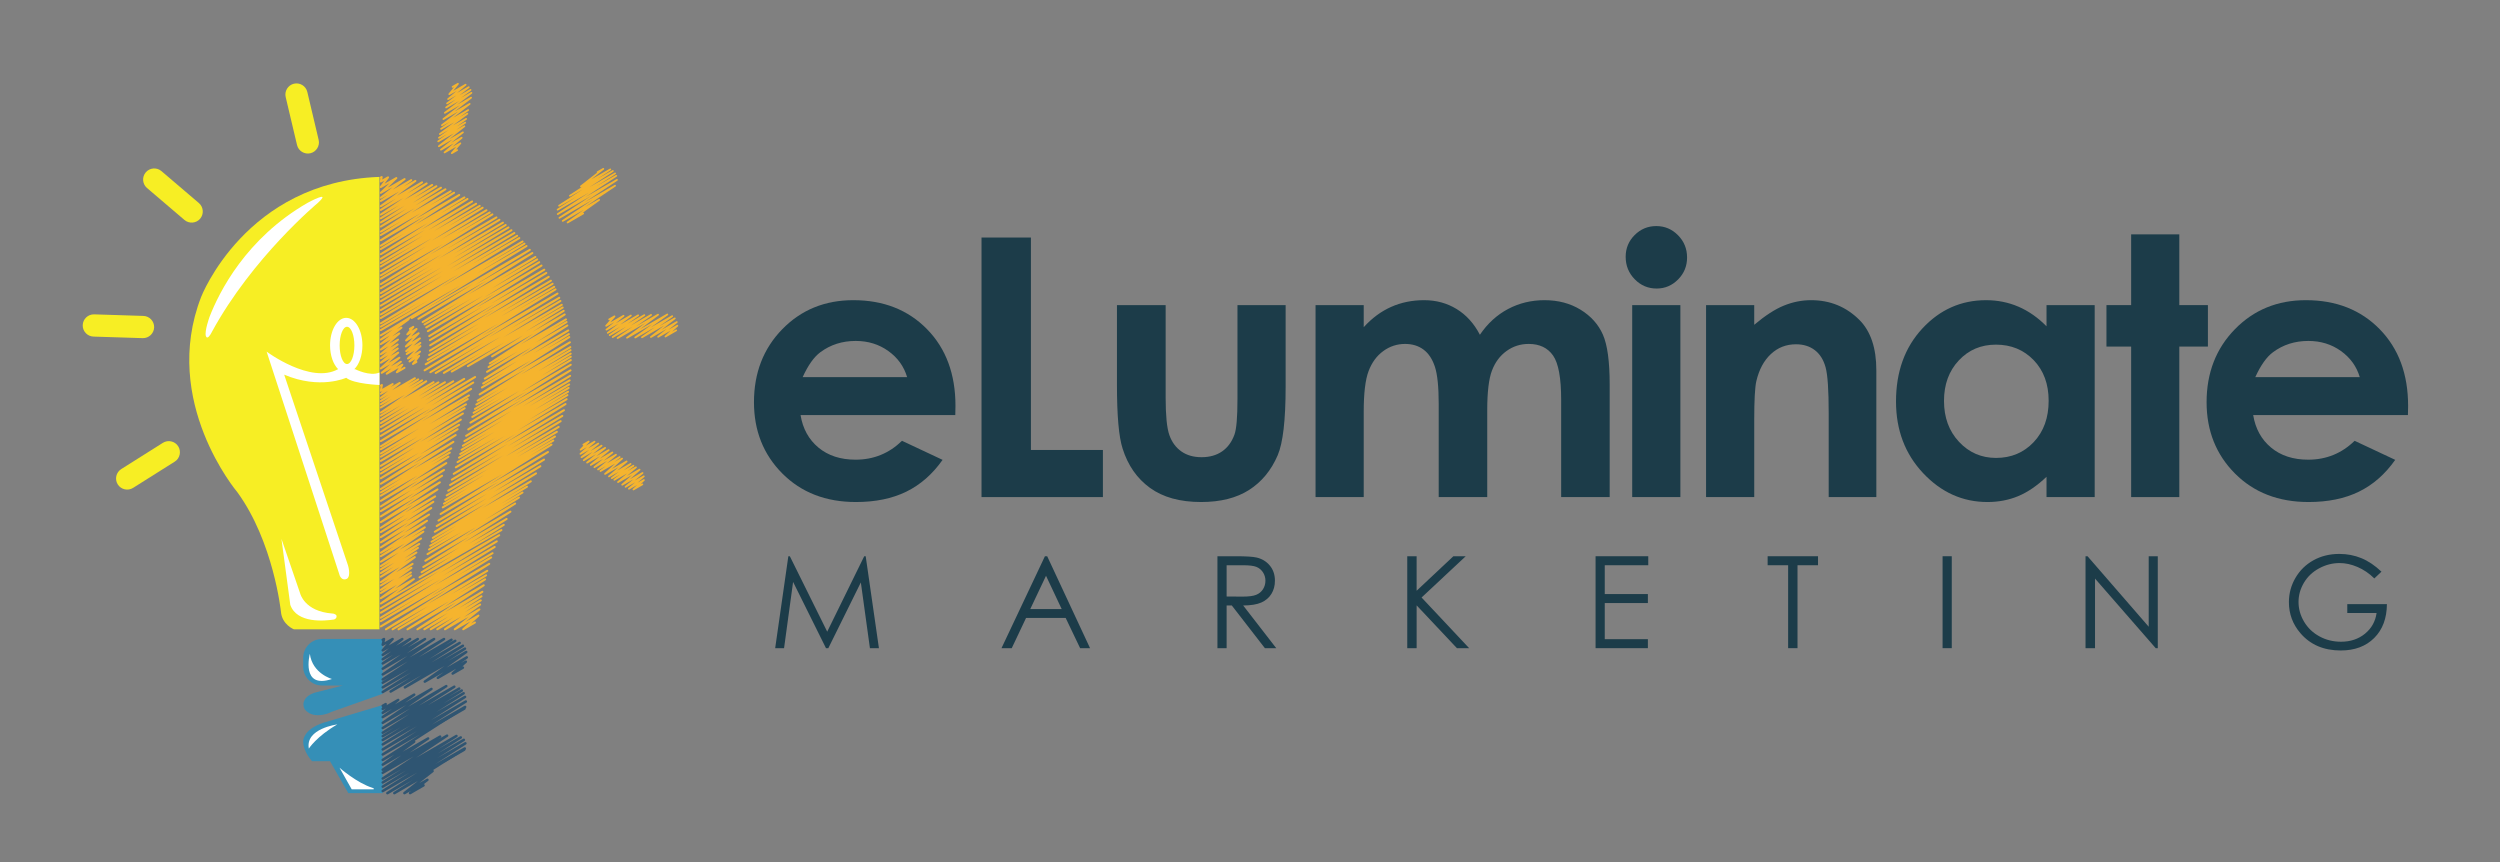 <svg xmlns="http://www.w3.org/2000/svg" viewBox="0 0 991.456 341.892"><rect x="0" y="0" width="991.456" height="341.892" fill="#808080" stroke="none"/><g><g id="Layer_1"><g><g><path d="M378.851,164.599h-61.368c.887,5.411,3.254,9.715,7.103,12.907,3.849,3.198,8.757,4.795,14.731,4.795,7.136,0,13.269-2.494,18.402-7.486l16.093,7.555c-4.011,5.695-8.817,9.905-14.415,12.627-5.596,2.734-12.244,4.096-19.941,4.096-11.944,0-21.67-3.765-29.179-11.297-7.512-7.535-11.266-16.968-11.266-28.306,0-11.616,3.743-21.262,11.229-28.935,7.488-7.672,16.877-11.511,28.166-11.511,11.987,0,21.738,3.84,29.249,11.511,7.509,7.673,11.266,17.807,11.266,30.403l-.071,3.64ZM359.748,149.555c-1.262-4.246-3.75-7.699-7.465-10.356-3.716-2.66-8.024-3.989-12.933-3.989-5.325,0-10,1.493-14.017,4.477-2.523,1.866-4.86,5.155-7.01,9.869h41.424Z" fill="#1c3c49"></path><path d="M389.251,94.203h19.593v84.249h28.55v18.682h-48.142v-102.932Z" fill="#1c3c49"></path><path d="M442.963,121.003h19.313v36.668c0,7.138.49,12.094,1.473,14.869.981,2.776,2.559,4.933,4.735,6.473,2.173,1.542,4.851,2.305,8.032,2.305,3.178,0,5.88-.752,8.1-2.271,2.223-1.516,3.872-3.744,4.946-6.683.795-2.192,1.194-6.881,1.194-14.064v-37.298h19.103v32.259c0,13.295-1.05,22.392-3.149,27.293-2.565,5.969-6.345,10.552-11.336,13.746-4.993,3.194-11.336,4.793-19.033,4.793-8.351,0-15.103-1.865-20.258-5.596-5.155-3.732-8.782-8.931-10.881-15.605-1.493-4.619-2.238-13.017-2.238-25.19v-31.7Z" fill="#1c3c49"></path><path d="M521.726,121.003h19.103v8.746c3.266-3.592,6.896-6.273,10.888-8.045,3.991-1.776,8.344-2.66,13.059-2.66,4.762,0,9.056,1.166,12.885,3.5,3.828,2.334,6.91,5.737,9.243,10.215,3.034-4.478,6.758-7.881,11.169-10.215,4.411-2.334,9.233-3.5,14.459-3.5,5.416,0,10.178,1.26,14.285,3.776,4.109,2.522,7.061,5.809,8.858,9.869,1.798,4.059,2.697,10.66,2.697,19.805v44.639h-19.244v-38.624c0-8.63-1.073-14.473-3.218-17.528-2.145-3.054-5.365-4.584-9.657-4.584-3.266,0-6.192.934-8.781,2.801-2.589,1.865-4.514,4.442-5.774,7.731-1.26,3.286-1.888,8.568-1.888,15.85v34.354h-19.244v-36.875c0-6.809-.503-11.744-1.506-14.798-1.006-3.055-2.514-5.331-4.524-6.824-2.012-1.493-4.443-2.239-7.296-2.239-3.179,0-6.067.946-8.663,2.834-2.596,1.89-4.536,4.537-5.821,7.943-1.285,3.403-1.928,8.772-1.928,16.092v33.867h-19.103v-76.131Z" fill="#1c3c49"></path><path d="M656.854,89.655c3.347,0,6.22,1.211,8.616,3.636,2.398,2.424,3.594,5.366,3.594,8.821,0,3.405-1.184,6.308-3.559,8.71-2.373,2.402-5.209,3.608-8.511,3.608-3.395,0-6.293-1.23-8.687-3.68-2.398-2.449-3.595-5.421-3.595-8.919,0-3.362,1.185-6.228,3.558-8.607,2.373-2.38,5.232-3.569,8.584-3.569ZM647.301,121.003h19.104v76.131h-19.104v-76.131Z" fill="#1c3c49"></path><path d="M676.592,121.003h19.104v7.803c4.332-3.651,8.256-6.191,11.777-7.62,3.514-1.428,7.11-2.142,10.794-2.142,7.544,0,13.948,2.635,19.213,7.909,4.425,4.478,6.641,11.101,6.641,19.87v50.311h-18.894v-33.338c0-9.086-.405-15.117-1.222-18.1-.817-2.984-2.235-5.256-4.259-6.817-2.028-1.558-4.527-2.341-7.504-2.341-3.859,0-7.177,1.293-9.947,3.88-2.77,2.583-4.689,6.162-5.758,10.731-.559,2.375-.839,7.524-.839,15.444v30.541h-19.104v-76.131Z" fill="#1c3c49"></path><path d="M811.613,121.003h19.103v76.131h-19.103v-8.046c-3.726,3.546-7.465,6.1-11.214,7.663-3.75,1.56-7.817,2.342-12.198,2.342-9.832,0-18.337-3.811-25.514-11.441-7.176-7.625-10.763-17.106-10.763-28.44,0-11.759,3.471-21.393,10.417-28.902,6.942-7.511,15.378-11.266,25.301-11.266,4.566,0,8.853.863,12.861,2.587,4.003,1.73,7.71,4.32,11.11,7.77v-8.398ZM791.537,136.68c-5.907,0-10.812,2.087-14.72,6.263-3.904,4.174-5.86,9.527-5.86,16.056,0,6.577,1.99,11.992,5.963,16.235,3.98,4.249,8.866,6.368,14.683,6.368,5.997,0,10.975-2.087,14.927-6.264,3.945-4.169,5.928-9.644,5.928-16.406,0-6.624-1.983-11.99-5.928-16.098-3.952-4.1-8.951-6.154-14.993-6.154Z" fill="#1c3c49"></path><path d="M845.176,92.943h19.101v28.06h11.338v16.443h-11.338v59.688h-19.101v-59.688h-9.794v-16.443h9.794v-28.06Z" fill="#1c3c49"></path><path d="M954.94,164.599h-61.37c.889,5.411,3.256,9.715,7.105,12.907,3.847,3.198,8.751,4.795,14.728,4.795,7.138,0,13.272-2.494,18.402-7.486l16.096,7.555c-4.016,5.695-8.814,9.905-14.415,12.627-5.595,2.734-12.246,4.096-19.942,4.096-11.944,0-21.672-3.765-29.182-11.297-7.512-7.535-11.266-16.968-11.266-28.306,0-11.616,3.743-21.262,11.231-28.935,7.491-7.672,16.879-11.511,28.165-11.511,11.989,0,21.739,3.84,29.254,11.511,7.509,7.673,11.266,17.807,11.266,30.403l-.072,3.64ZM935.838,149.555c-1.259-4.246-3.752-7.699-7.47-10.356-3.709-2.66-8.025-3.989-12.928-3.989-5.327,0-10.002,1.493-14.019,4.477-2.525,1.866-4.861,5.155-7.009,9.869h41.425Z" fill="#1c3c49"></path></g><g><path d="M307.421,257.054l5.221-36.46h.593l14.82,29.916,14.679-29.916h.584l5.248,36.46h-3.573l-3.602-26.073-12.892,26.073h-.931l-13.044-26.271-3.581,26.271h-3.52Z" fill="#1c3c49"></path><path d="M415.294,220.594l17.001,36.46h-3.936l-5.735-11.995h-15.705l-5.679,11.995h-4.066l17.227-36.46h.894ZM414.832,228.341l-6.248,13.201h12.466l-6.219-13.201Z" fill="#1c3c49"></path><path d="M482.814,220.594h7.261c4.048,0,6.792.169,8.228.501,2.166.496,3.926,1.555,5.28,3.189,1.355,1.63,2.032,3.635,2.032,6.017,0,1.985-.465,3.73-1.4,5.238-.933,1.506-2.266,2.639-4.001,3.408-1.736.771-4.132,1.164-7.188,1.181l13.111,16.926h-4.507l-13.113-16.926h-2.059v16.926h-3.643v-36.46ZM486.457,224.165v12.395l6.281.047c2.434,0,4.233-.229,5.399-.692,1.167-.462,2.077-1.202,2.732-2.221.653-1.014.979-2.152.979-3.406,0-1.226-.33-2.335-.991-3.335-.662-.998-1.531-1.714-2.607-2.14-1.076-.43-2.864-.648-5.362-.648h-6.431Z" fill="#1c3c49"></path><path d="M558.092,220.594h3.718v13.685l14.574-13.685h4.895l-17.512,16.36,18.875,20.1h-4.852l-15.979-16.981v16.981h-3.718v-36.46Z" fill="#1c3c49"></path><path d="M632.774,220.594h20.895v3.571h-17.25v11.427h17.101v3.569h-17.101v14.325h17.101v3.568h-20.745v-36.46Z" fill="#1c3c49"></path><path d="M701.013,224.165v-3.571h19.98v3.571h-8.135v32.889h-3.717v-32.889h-8.128Z" fill="#1c3c49"></path><path d="M770.394,220.594h3.641v36.46h-3.641v-36.46Z" fill="#1c3c49"></path><path d="M827.082,257.054v-36.46h.796l24.26,27.95v-27.95h3.597v36.46h-.82l-24.066-27.606v27.606h-3.765Z" fill="#1c3c49"></path><path d="M944.447,226.719l-2.831,2.677c-2.03-1.998-4.259-3.516-6.68-4.55-2.418-1.034-4.777-1.549-7.072-1.549-2.862,0-5.582.704-8.166,2.109-2.59,1.402-4.594,3.308-6.011,5.711-1.422,2.406-2.133,4.946-2.133,7.621,0,2.742.737,5.35,2.204,7.82,1.474,2.471,3.503,4.412,6.099,5.824,2.595,1.414,5.436,2.117,8.528,2.117,3.748,0,6.918-1.055,9.513-3.172,2.595-2.114,4.135-4.857,4.61-8.224h-11.622v-3.522h15.717c-.041,5.637-1.709,10.108-5.022,13.42-3.317,3.317-7.746,4.97-13.295,4.97-6.743,0-12.083-2.296-16.01-6.888-3.027-3.536-4.539-7.625-4.539-12.269,0-3.455.865-6.669,2.6-9.644,1.734-2.973,4.116-5.3,7.136-6.976,3.027-1.676,6.449-2.517,10.263-2.517,3.089,0,6.001.56,8.728,1.676,2.725,1.114,5.386,2.905,7.982,5.366Z" fill="#1c3c49"></path></g></g><g><path d="M150.485,249.587h-33.917s-4.744-1.857-5.156-7.012c0,0-2.888-27.636-17.325-47.435,0,0-30.419-35.886-14.333-77.34,0,0,17.633-45.785,70.73-47.642v179.429Z" fill="#f7ee24"></path><path d="M121.93,80.47c-24.378,14.042-35.018,35.351-38.832,45.198-.067.186-2.01,5.603-1.468,7.569.579,1.697,1.872-.585,2.266-1.35.002-.01.01-.037.01-.037.03-.055.061-.11.091-.165.011-.023.019-.038.019-.038l.002.002c16.095-29.595,42.038-51.179,42.038-51.179,5.859-5.427-4.125,0-4.125,0Z" fill="#fff"></path><path d="M137.295,149.819c2.939,2.475,13.191,2.862,13.191,2.862v-4.95c-3.713,1.701-9.632-1.314-9.632-1.314h-.339c1.919-1.887,3.214-5.408,3.214-9.452,0-6.027-2.873-10.914-6.416-10.914-3.545,0-6.417,4.887-6.417,10.914,0,4.043,1.294,7.565,3.214,9.452h-.063c-10.827,6.032-28.306-6.961-28.306-6.961l27.924,85.535h0l1.115,3.418c.4.788,1.079,1.54,2.201,1.33.406-.088.696-.26.696-.26,1.589-1.26.334-5.26.334-5.26l-25.309-75.637c14.23,6.032,24.593,1.237,24.593,1.237ZM137.621,129.594c1.614,0,2.922,3.307,2.922,7.386,0,4.079-1.308,7.386-2.922,7.386-1.613,0-2.922-3.307-2.922-7.386,0-4.079,1.309-7.386,2.922-7.386Z" fill="#fff"></path><path d="M133.455,244.151c-.532-.899-1.745-.835-1.745-.835l.002-.009c-10.995-.86-12.668-7.95-12.668-7.95l-7.424-21.656,3.506,26.192c2.654,7.45,13.691,6.368,17.36,5.786,1.225-.45.989-1.457.97-1.528Z" fill="#fff"></path><path d="M123.097,60.773h0c-2.359.559-4.746-.916-5.305-3.275l-4.494-18.999c-.559-2.36.915-4.747,3.274-5.305h0c2.359-.558,4.747.916,5.306,3.275l4.494,18.999c.558,2.359-.916,4.746-3.275,5.305Z" fill="#f7ee24"></path><path d="M79.369,86.742h0c-1.574,1.844-4.37,2.066-6.215.493l-14.854-12.67c-1.845-1.573-2.066-4.369-.493-6.215h0c1.573-1.845,4.369-2.066,6.214-.493l14.854,12.67c1.844,1.573,2.067,4.37.494,6.215Z" fill="#f7ee24"></path><path d="M61.13,129.834h0c-.077,2.423-2.123,4.343-4.546,4.266l-19.512-.616c-2.424-.078-4.343-2.123-4.267-4.546h0c.077-2.424,2.123-4.343,4.545-4.268l19.514.618c2.423.078,4.343,2.122,4.267,4.546Z" fill="#f7ee24"></path><path d="M70.677,177h0c1.294,2.051.672,4.788-1.379,6.08l-16.517,10.409c-2.051,1.293-4.787.672-6.08-1.379h0c-1.292-2.051-.672-4.787,1.379-6.08l16.517-10.41c2.051-1.293,4.787-.671,6.08,1.379Z" fill="#f7ee24"></path><g><g><polyline points="151.016 152.94 151.455 152.687 151.016 155.018 155.713 152.307 151.016 156.2 158.504 151.877 151.016 157.801 164.526 150 151.016 159.028 165.858 150.459 151.016 160.323 167.39 150.869 151.016 161.618 169.05 151.206 151.015 163.64 171.936 151.562 151.015 164.842 173.868 151.648 151.015 166.284 176.466 151.59 151.015 167.817 179.756 151.223 151.015 169.358 184.093 150.26 151.015 171.118 188.415 149.525 151.014 172.884 187.682 151.713 151.014 174.941 186.829 154.263 151.014 177.001 185.975 156.817 151.014 178.171 185.49 158.266 151.014 179.845 184.795 160.342 151.014 181.111 184.27 161.91 151.013 182.784 183.577 163.984 151.013 184.754 182.76 166.425 151.013 186.395 182.079 168.459 151.013 187.821 181.488 170.226 151.013 189.682 180.716 172.533 151.013 191.856 179.815 175.227 151.012 193.951 178.946 177.824 151.012 195.302 178.386 179.497 151.012 196.597 177.848 181.103 151.012 198.652 176.996 183.65 151.012 200.858 176.082 186.384 151.011 202.703 175.317 188.67 151.011 204.814 174.441 191.287 151.011 207.092 173.497 194.11 151.011 209.308 172.578 196.856 151.011 211.042 171.859 199.005 151.01 213.028 171.035 201.466 151.01 215.114 170.17 204.053 151.01 217.102 169.345 206.517 151.01 219.22 168.467 209.141 151.01 220.588 167.9 210.836 151.009 222.788 166.988 213.562 151.009 224.514 166.272 215.702 151.009 225.785 165.745 217.277 151.009 227.271 165.128 219.119 151.009 228.746 164.517 220.947 151.009 230.906 163.621 223.624 151.008 232.22 163.178 225.194 151.008 233.926 162.955 227.028 151.008 235.167 163.053 228.213 151.008 237.236 164.123 229.664 151.008 239.369 197.987 212.245 151.008 241.25 197.016 214.687 151.007 242.999 196.191 216.912 151.007 244.977 195.342 219.38 151.007 246.346 194.794 221.066 151.007 248.451 194.019 223.617 153.035 249.585 193.244 226.371 155.67 249.583 192.779 228.158 158.036 249.581 192.387 229.749 161.582 249.578 191.844 232.106 165.52 249.574 191.301 234.69 168.268 249.572 190.96 236.471 170.797 249.57 190.672 238.095 173.397 249.567 190.404 239.749 176.458 249.565 190.129 241.671 180.346 249.561 189.738 244.139 183.7 249.558 188.343 246.878" fill="none" stroke="#f5b42e" stroke-linecap="round" stroke-linejoin="round" stroke-width=".8"></polyline><polyline points="163.3 126.123 210.109 99.098 165.918 126.445 211.118 100.349 167.606 127.726 212.324 101.908 168.355 128.665 213.036 102.868 169.047 129.848 213.841 103.986 169.68 131.34 214.762 105.311 170.223 133.293 215.849 106.951 170.481 134.899 216.663 108.236 170.597 136.941 217.611 109.797 170.479 139.044 218.49 111.325 170.191 140.798 219.153 112.53 169.631 142.712 219.794 113.751 168.829 144.475 220.3 114.758 168.389 146.862 221.092 116.434 170.667 147.612 221.788 118.098 172.771 147.931 222.257 119.36 176.017 147.88 222.784 120.879 179.154 147.354 223.141 121.958 185.557 145.196 223.542 123.265 195.14 141.336 223.949 124.704 194.232 144.119 224.455 126.67 193.756 145.576 224.701 127.71 193.139 147.465 224.994 129.074 192.259 150.162 225.367 131.047 191.627 152.098 225.597 132.485 191.109 153.685 225.765 133.676 190.216 156.418 226.01 135.753 189.408 158.894 226.179 137.664 188.904 160.439 226.258 138.873 188.335 162.182 226.32 140.251 187.838 163.703 226.359 141.463 187.3 165.353 226.368 142.797 186.558 167.624 226.343 144.655 185.687 170.293 226.251 146.873 184.847 172.864 226.092 149.051 184.166 174.95 225.911 150.848 183.564 176.796 225.716 152.459 183.055 178.354 225.521 153.836 182.504 180.043 225.27 155.351 182.025 181.51 225.031 156.68 181.445 183.286 224.706 158.309 180.771 185.351 224.27 160.237 179.932 187.921 223.649 162.681 179.173 190.245 223 164.941 178.488 192.345 222.344 167.024 177.75 194.605 221.556 169.313 177.138 196.479 220.836 171.251 176.559 198.253 220.093 173.119 176.073 199.741 219.421 174.714 175.59 201.22 218.706 176.327 174.733 203.845 217.312 179.262 173.886 206.441 215.759 182.265 173.17 208.632 214.291 184.891 172.428 210.906 212.579 187.725 171.639 213.322 210.505 190.883 171.135 214.866 208.99 193.011 170.621 216.442 207.214 195.315 170.136 217.926 205.82 197.324 169.536 219.763 204.302 199.691 168.675 222.402 202.43 202.913 167.867 224.876 200.912 205.798 167.186 226.96 199.784 208.139 166.378 228.958 198.849 210.211" fill="none" stroke="#f5b42e" stroke-linecap="round" stroke-linejoin="round" stroke-width=".8"></polyline><polyline points="151.007 70.42 151.377 70.207 151.007 72.008 153.893 70.342 151.007 74.182 157.179 70.619 151.007 76.481 160.455 71.026 151.007 78.418 163.089 71.443 151.007 79.684 164.744 71.752 151.007 81.767 167.385 72.311 151.007 83.256 169.197 72.753 151.007 85.117 171.389 73.349 151.007 86.59 173.067 73.853 151.007 88.232 174.884 74.446 151.007 89.873 176.647 75.069 151.007 91.867 178.726 75.864 151.007 93.213 180.085 76.425 151.007 95.287 182.124 77.322 151.007 97.447 184.177 78.296 151.007 98.77 185.392 78.917 151.007 100.821 187.236 79.904 151.007 102.632 188.817 80.802 151.007 104.306 190.242 81.654 151.007 105.698 191.396 82.38 151.007 107.576 192.916 83.38 151.007 109.217 194.212 84.273 151.007 110.579 195.267 85.025 151.007 112.701 196.867 86.224 151.007 114.336 198.067 87.166 151.007 116.268 199.448 88.3 151.007 117.836 200.541 89.237 151.007 119.444 201.639 90.211 151.007 121.221 202.826 91.304 151.007 123 203.985 92.413 151.007 124.721 205.08 93.502 151.007 126.131 205.954 94.407 151.007 128.247 207.239 95.781 151.007 129.53 207.997 96.627 151.007 130.93 208.812 97.556 151.007 132.994 162.043 126.622 151.007 134.689 159.198 129.96 151.007 136.467 158.336 132.236 151.007 138.637 157.85 134.686 151.007 140.474 157.714 136.601 151.007 142.099 157.75 138.206 151.007 143.844 157.932 139.846 151.007 146.13 158.392 141.867 151.367 147.856 158.972 143.465 153.359 148.214 159.56 144.634 157.376 147.623 160.413 145.87" fill="none" stroke="#f5b42e" stroke-linecap="round" stroke-linejoin="round" stroke-width=".8"></polyline></g><polyline points="162.54 130.421 163.905 129.632 161.525 132.594 165.189 130.479 161.054 135.04 166.021 132.172 160.957 137.395 166.511 134.189 161.093 139.254 166.704 136.014 161.286 140.408 166.725 137.268 161.803 142.193 166.564 139.444 162.395 143.339 166.222 141.13 163.776 144.328 165.14 143.54" fill="none" stroke="#f5b42e" stroke-linecap="round" stroke-linejoin="round" stroke-width=".8"></polyline></g><polyline points="179.485 34.459 181.604 33.235 178.172 37.342 184.653 33.6 177.708 39.303 185.896 34.575 177.301 41.024 186.607 35.652 176.922 42.624 186.959 36.829 176.419 44.75 186.84 38.733 175.835 47.219 186.256 41.202 175.256 49.666 185.678 43.649 174.917 51.098 185.339 45.082 174.43 53.159 184.851 47.142 174.078 54.647 184.499 48.63 173.789 56.06 184.158 50.073 174.042 57.994 183.588 52.483 174.866 59.369 183.081 54.626 176.303 60.45 182.558 56.838 179.176 60.731 181.296 59.508" fill="none" stroke="#f5b42e" stroke-linecap="round" stroke-linejoin="round" stroke-width=".7"></polyline><polyline points="237.008 68.265 239.263 66.963 230.393 73.908 242.027 67.191 226.018 77.64 243.047 67.808 221.723 81.59 243.935 68.766 221.139 83.155 244.414 69.717 221.194 84.894 244.668 71.342 221.863 86.389 243.933 73.647 223.158 87.606 237.612 79.261 225.089 88.238 231.271 84.669" fill="none" stroke="#f5b42e" stroke-linecap="round" stroke-linejoin="round" stroke-width=".7"></polyline><polyline points="241.587 126.668 243.704 125.445 240.393 129.217 247.293 125.233 240.494 130.743 250.197 125.141 241.033 132.006 253.082 125.05 241.782 132.912 255.535 124.972 242.964 133.693 258.215 124.887 244.92 134.069 260.975 124.8 248.659 133.951 264.651 124.718 251.918 133.848 266.583 125.381 254.595 133.764 267.595 126.258 258.133 133.652 268.408 127.72 261.005 133.561 268.624 129.162 263.895 133.47 268.18 130.996" fill="none" stroke="#f5b42e" stroke-linecap="round" stroke-linejoin="round" stroke-width=".7"></polyline><polyline points="231.356 176.325 233.461 175.11 230.252 178.359 235.782 175.166 230.194 179.993 237.266 175.91 230.622 181.338 238.585 176.741 231.502 182.519 239.984 177.622 232.827 183.462 241.398 178.513 234.29 184.384 242.861 179.435 235.718 185.284 244.289 180.336 237.165 186.196 245.736 181.247 238.135 186.807 246.706 181.858 239.946 187.948 248.517 183 241.506 188.931 250.077 183.983 242.637 189.644 251.208 184.696 243.635 190.273 252.206 185.324 245.094 191.192 253.645 186.255 246.747 192.234 254.817 187.575 248.084 193.077 255.315 188.902 249.406 193.817 255.356 190.382 251.206 194.124 254.739 192.084" fill="none" stroke="#f5b42e" stroke-linecap="round" stroke-linejoin="round" stroke-width=".7"></polyline><g><path d="M127.671,253.402c-4.083,0-7.424,3.341-7.424,7.424v3.61c0,4.082,3.341,7.424,7.424,7.424h8.328l-9.532,2.424-1.767.45c-1.633.555-3.872,1.724-4.325,4.026-.105.746.001,1.598.462,2.546,2.809,3.41,7.325,2.337,9.621,1.479.271-.126.542-.253.822-.409l20.469-7.218v-21.759h-24.079Z" fill="#358fb7"></path><path d="M128.023,286.702c-7.228,2.485-7.753,6.374-7.776,7.208v.172c0,4.074,3.506,7.787,3.506,7.787h7.115l7.269,12.683h13.612v-34.956l-23.727,7.107Z" fill="#358fb7"></path><path d="M147.707,312.453l.027-.004c-6.268-1.962-13.076-7.976-13.076-7.976l4.822,8.557h8.267c1.389,0-.04-.577-.04-.577Z" fill="#fff"></path><path d="M133.769,287.29s-12.761,1.624-11.291,9.59c0,0,3.017-4.795,11.291-9.59Z" fill="#fff"></path><path d="M131.642,269.275s-7.735-2.132-8.766-9.968c0,0-3.712,14.161,8.766,9.968Z" fill="#fff"></path></g><path d="M73.379,259.306" fill="#fff"></path><polyline points="151.78 253.721 152.28 253.432 151.78 255.69 155.691 253.432 151.78 257.911 159.539 253.432 151.78 259.709 162.653 253.432 151.78 261.452 165.671 253.432 151.78 263.118 168.556 253.432 151.78 265.196 172.156 253.432 151.78 267.472 176.098 253.432 151.78 269.461 179.038 253.724 151.78 270.758 180.551 254.147 151.78 272.59 182.273 254.985 151.78 274.446 183.579 256.087 154.916 274.251 184.387 257.236 160.573 272.609 184.898 258.565 168.465 270.319 185.109 260.71 173.642 268.817 184.735 262.413 179.523 267.115 183.566 264.781" fill="none" stroke="#2f5572" stroke-linecap="round" stroke-linejoin="round"></polyline><path d="M220.895,306.093c0,.001-.003.005-.003.005-.01.047-.002.019.003-.005Z" fill="#2f5572"></path><g><line x1="176.298" y1="301.817" x2="184.094" y2="297.316" fill="none" stroke="#2f5572" stroke-linecap="round" stroke-linejoin="round"></line><line x1="174.802" y1="286.411" x2="184.179" y2="280.998" fill="none" stroke="#2f5572" stroke-linecap="round" stroke-linejoin="round"></line><polyline points="151.78 279.905 152.952 279.229 151.78 281.131 157.925 277.583 151.78 282.692 164.264 275.485 151.78 284.377 171.104 273.22 151.78 286.656 176.987 272.103 151.78 288.724 180.171 272.333 151.78 290.586 182.11 273.075 151.78 291.948 183.115 273.857 151.78 293.462 183.87 274.935 151.78 295.234 184.43 276.383 151.78 297.233 184.73 278.209 151.78 299.22 184.459 280.353 151.78 301.361 164.24 294.167 151.78 303.252 169.782 292.858 151.78 305.26 174.539 292.121 151.78 306.48 177.301 291.745 151.78 308.746 181.009 291.871 151.78 310.316 182.732 292.446 151.78 311.979 183.947 293.408 151.78 313.716 184.558 294.791 153.631 314.547 184.316 296.832 156.387 314.541 171.545 305.789 160.39 314.532 169.501 309.272 162.634 314.527 167.961 311.451" fill="none" stroke="#2f5572" stroke-linecap="round" stroke-linejoin="round"></polyline></g></g></g></g></svg>